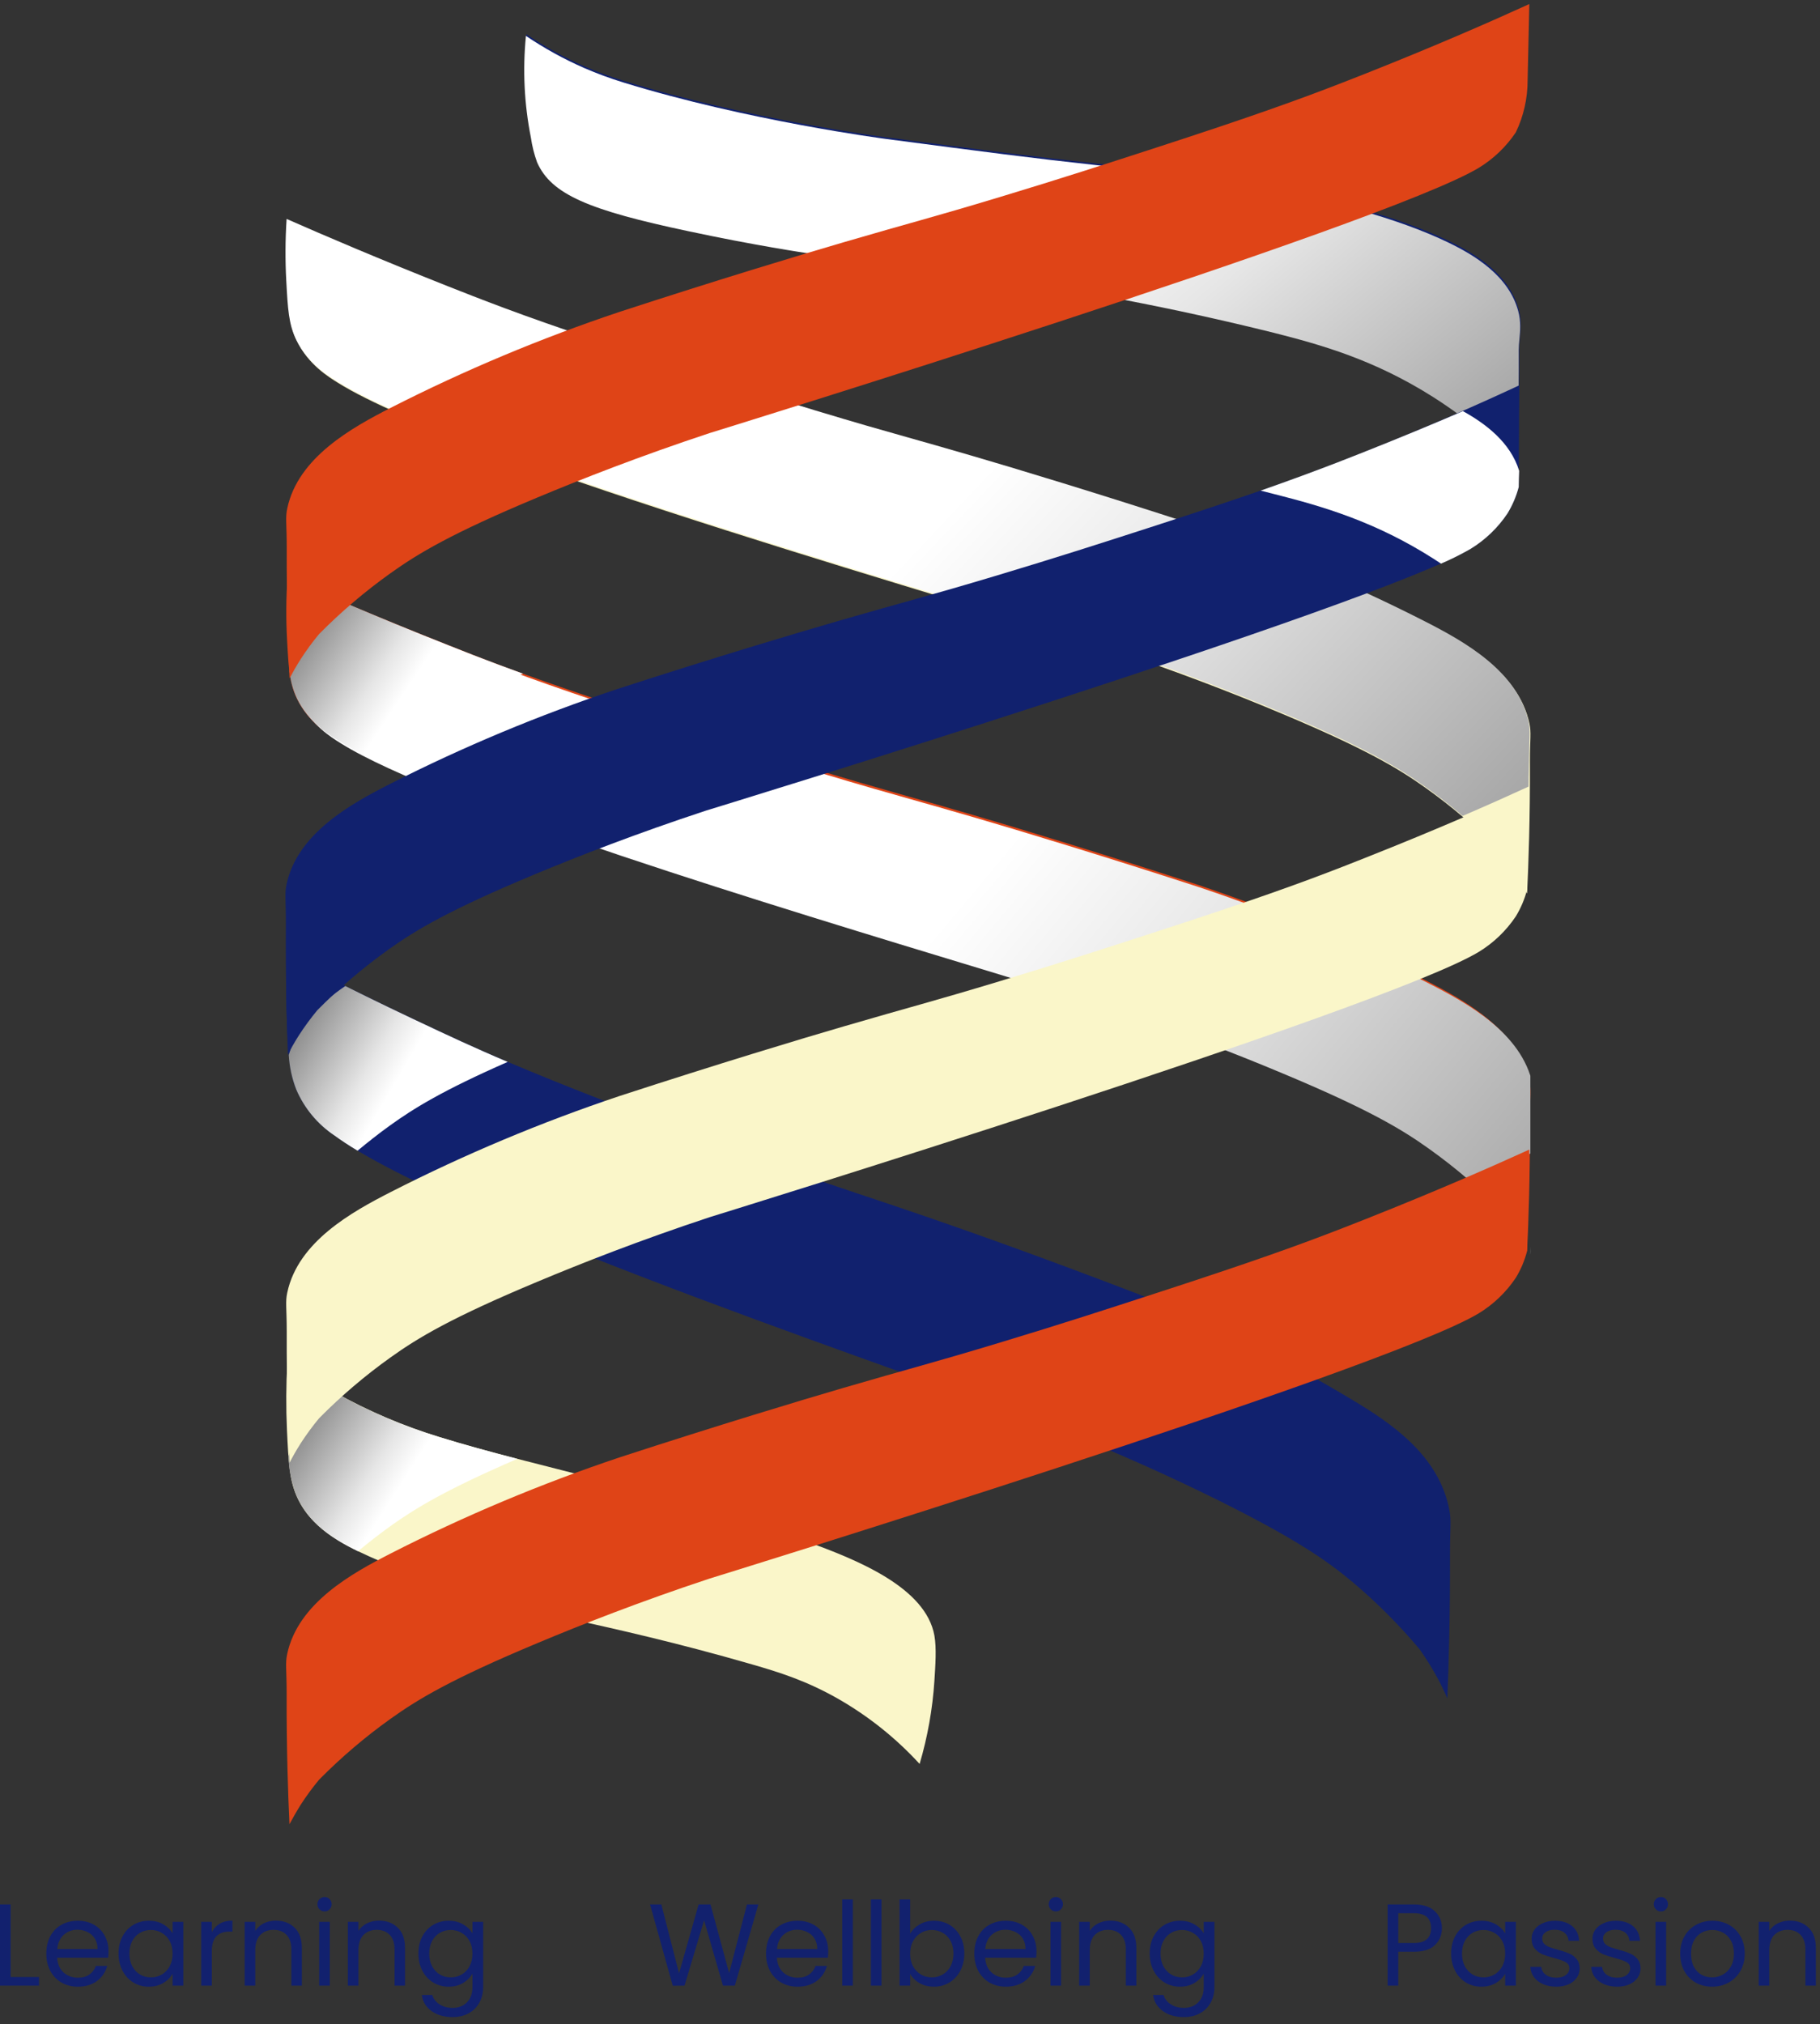 <?xml version="1.0" encoding="UTF-8"?> <svg xmlns="http://www.w3.org/2000/svg" width="250" height="278" viewBox="0 0 250 278" fill="none"><rect x="0" y="0" width="250" height="278" fill="#333333" stroke="none"/><g clip-path="url(#clip0)"><path d="M39.48 79.395C39.296 82.207 39.279 85.027 39.431 87.84C39.644 91.82 39.77 93.853 40.792 95.974C42.382 99.253 45.203 100.948 46.422 101.707C63.519 112.41 136.019 132.83 152.094 138.149C161.659 141.324 169.634 144.451 175.729 147.009C187.502 151.928 192.126 154.699 195.887 157.394C199.4 159.9 202.692 162.704 205.726 165.773C206.627 166.868 207.466 168.012 208.24 169.2C208.874 170.201 209.377 171.114 209.765 171.868C209.962 167.752 210.186 161.515 210.153 153.83C210.153 150.551 210.361 149.813 210.087 148.512C208.601 141.488 201.167 137.4 195.876 134.689C185.722 129.511 175.196 125.095 164.387 121.478C150.853 117.067 139.462 113.634 133.663 111.94C124.311 109.207 121.709 108.6 112.094 105.697C103.617 103.134 97.604 101.177 90.712 98.931C77.238 94.558 70.827 92.23 65.022 89.972L61.792 88.698C52.073 84.856 44.53 81.62 39.48 79.395Z" fill="#DF4417"></path><path d="M39.868 88.256C39.717 85.443 39.733 82.623 39.917 79.811C44.968 82.036 52.511 85.272 62.229 89.115L65.46 90.388C71.264 92.645 77.676 94.974 91.149 99.347C98.042 101.593 104.054 103.55 112.532 106.114C118.201 107.825 121.432 108.738 125.045 109.759C127.561 110.47 130.262 111.234 134.1 112.356C139.9 114.05 151.291 117.483 164.824 121.894C175.634 125.511 186.159 129.927 196.314 135.105C201.605 137.816 209.038 141.904 210.525 148.928C210.698 149.75 210.678 150.348 210.641 151.505C210.619 152.178 210.59 153.04 210.59 154.246C210.623 161.931 210.399 168.168 210.202 172.284C210.199 172.277 210.195 172.27 210.192 172.264L210.508 158.313C208.137 159.392 205.241 160.687 201.846 162.15C200.074 160.619 198.232 159.171 196.324 157.81C192.564 155.115 187.94 152.344 176.166 147.425C170.072 144.867 162.097 141.74 152.532 138.565C148.98 137.39 142.676 135.478 134.823 133.097C107.128 124.698 60.179 110.461 46.859 102.123C46.828 102.104 46.796 102.084 46.763 102.063C45.497 101.276 42.779 99.585 41.229 96.39C40.207 94.269 40.081 92.236 39.868 88.256Z" fill="url(#paint0_linear)" style="mix-blend-mode:multiply"></path><path d="M39.467 131.394C39.295 134.488 39.278 137.589 39.418 140.686C39.62 145.058 39.741 147.31 40.697 149.644C41.802 152.218 43.631 154.415 45.961 155.968C61.965 167.758 129.808 190.24 144.85 196.115C153.803 199.614 161.248 203.057 166.965 205.878C177.985 211.343 182.27 214.35 185.828 217.329C189.156 220.134 192.233 223.223 195.027 226.561C195.879 227.777 196.665 229.038 197.383 230.338C197.979 231.431 198.449 232.442 198.81 233.278C198.996 228.736 199.203 221.871 199.176 213.382C199.176 209.769 199.367 208.96 199.11 207.523C197.722 199.783 190.764 195.285 185.79 192.295C176.398 186.641 166.552 181.776 156.356 177.75C143.691 172.885 133.033 169.103 127.605 167.239C118.86 164.227 116.422 163.56 107.425 160.357C99.489 157.537 93.864 155.378 87.414 152.907C74.805 148.076 68.83 145.523 63.364 143.036L60.342 141.637C51.241 137.406 44.195 133.842 39.467 131.394Z" fill="#11216E"></path><path d="M204.286 59.779C205.191 60.866 206.023 62.011 206.778 63.206C207.369 64.13 207.872 65.026 208.298 65.874C208.495 61.752 208.713 55.521 208.681 47.836C208.681 46.316 209.178 44.622 208.615 42.512C207.309 37.631 202.548 34.811 199.104 33.138C184.346 25.983 159.711 23.436 150.54 22.447C142.007 21.523 135.208 20.632 121.619 18.845C121.619 18.845 102.718 16.369 85.681 11.105C83.864 10.547 82.079 9.889 80.335 9.132C77.531 7.906 74.846 6.426 72.311 4.71C71.847 9.379 72.077 14.091 72.995 18.692C73.161 19.85 73.447 20.987 73.847 22.086C75.799 26.492 80.953 28.645 94.618 31.537C103.571 33.45 110.436 34.483 111.469 34.636C121.986 36.194 128.315 36.822 133.606 37.549C147.543 39.443 161.367 42.093 175.016 45.486C181.477 47.126 188.812 49.164 196.94 54.324C199.517 55.963 201.972 57.786 204.286 59.779Z" fill="#11216E"></path><path d="M60.336 197.372C55.349 195.846 50.539 193.792 45.988 191.245C43.742 189.988 41.565 188.61 39.467 187.118C39.295 190.213 39.278 193.314 39.418 196.41C39.626 200.931 39.773 203.188 40.697 205.374C42.567 209.802 46.852 212.021 50.656 213.748C60.713 218.307 69.705 220.427 78.762 222.461C84.517 223.751 92.771 225.565 103.287 228.604C106.966 229.67 110.705 230.818 115.105 233.322C119.284 235.71 123.068 238.732 126.321 242.28C127.421 238.554 128.103 234.717 128.354 230.84C128.485 228.763 128.66 226.38 128.354 224.658C127.174 218.044 117.767 214.24 110.683 211.693C91.508 204.806 73.777 201.543 60.336 197.372Z" fill="#FAF6C9"></path><path d="M208.6 53.153C208.616 51.537 208.622 49.835 208.614 48.055C208.614 47.593 208.66 47.115 208.708 46.614C208.819 45.467 208.94 44.199 208.549 42.731C207.242 37.85 202.481 35.029 199.038 33.357C184.553 26.334 160.553 23.751 150.998 22.722C150.818 22.703 150.643 22.684 150.473 22.666C141.941 21.742 135.141 20.851 121.553 19.064C121.553 19.064 102.652 16.587 85.615 11.324C83.797 10.766 82.013 10.107 80.269 9.351C77.465 8.125 74.779 6.644 72.245 4.929C71.78 9.597 72.011 14.309 72.928 18.91C73.095 20.068 73.38 21.206 73.781 22.305C75.732 26.71 80.887 28.864 94.551 31.755C103.505 33.669 110.37 34.702 111.403 34.855C118.226 35.865 123.286 36.485 127.444 36.994C129.695 37.269 131.682 37.513 133.54 37.768C147.477 39.662 161.3 42.311 174.95 45.704C181.41 47.344 188.746 49.383 196.873 54.543C198.046 55.289 199.194 56.073 200.314 56.894C203.546 55.481 206.317 54.218 208.6 53.153Z" fill="url(#paint1_linear)" style="mix-blend-mode:multiply"></path><path style="mix-blend-mode:multiply" d="M71.847 92.531C69.289 91.607 67.108 90.787 65.009 89.973L61.778 88.699C56.312 86.546 51.579 84.583 47.567 82.878C44.135 85.179 40.97 88.158 39.762 92.137C39.887 93.463 40.24 94.758 40.806 95.963C42.396 99.243 45.217 100.937 46.436 101.697C47.89 102.589 49.39 103.404 50.929 104.14C51.792 103.463 52.7 102.774 53.661 102.08C57.22 99.543 61.516 96.953 71.847 92.531Z" fill="url(#paint2_linear)"></path><path style="mix-blend-mode:multiply" d="M39.621 200.062C39.679 201.895 40.048 203.704 40.714 205.413C42.354 209.239 45.798 211.426 49.17 213.065C50.515 211.972 52.018 210.77 53.674 209.584C57.145 207.107 61.326 204.588 71.056 200.379C67.257 199.39 63.671 198.411 60.353 197.384C55.432 195.885 50.683 193.87 46.186 191.371C43.185 193.585 40.599 196.4 39.621 200.062Z" fill="url(#paint3_linear)"></path><path style="mix-blend-mode:multiply" d="M69.732 145.856C67.349 144.845 65.321 143.938 63.359 143.047L60.336 141.647C55.417 139.352 51.11 137.275 47.431 135.433C43.982 137.777 40.817 140.817 39.664 144.9C39.757 146.529 40.105 148.134 40.697 149.655C41.802 152.228 43.63 154.426 45.961 155.979C46.857 156.635 47.918 157.329 49.115 158.051C50.443 156.957 51.919 155.771 53.547 154.602C56.865 152.213 60.817 149.775 69.732 145.856Z" fill="url(#paint4_linear)"></path><path d="M210.071 108.234L209.754 122.238C209.421 123.514 208.903 124.735 208.218 125.862C206.895 127.841 205.157 129.509 203.124 130.748C190.077 138.608 97.457 167.19 97.457 167.19C87.864 170.365 79.917 173.492 73.817 176.05C62.043 180.969 57.419 183.741 53.658 186.435C50.144 188.94 46.852 191.743 43.82 194.814C42.915 195.906 42.075 197.051 41.305 198.242C40.666 199.242 40.163 200.155 39.775 200.909C39.578 196.788 39.36 190.556 39.387 182.871C39.387 179.592 39.179 178.854 39.458 177.553C40.939 170.529 48.373 166.441 53.669 163.73C63.813 158.556 74.328 154.144 85.126 150.53C98.659 146.119 110.045 142.681 115.85 140.992C125.202 138.259 127.798 137.652 137.413 134.744C145.896 132.181 151.903 130.224 158.801 127.983C172.274 123.61 178.68 121.282 184.491 119.024L187.721 117.751C197.428 113.903 204.966 110.585 210.071 108.234Z" fill="#FAF6C9"></path><path d="M39.48 30.263C39.296 33.074 39.279 35.894 39.431 38.708C39.644 42.692 39.77 44.72 40.792 46.841C42.382 50.12 45.203 51.82 46.422 52.58C63.519 63.282 136.019 83.687 152.094 89.021C161.659 92.197 169.634 95.318 175.729 97.876C187.502 102.795 192.126 105.572 195.887 108.261C199.4 110.767 202.692 113.571 205.726 116.641C206.628 117.734 207.468 118.878 208.24 120.068C208.874 121.068 209.377 121.975 209.765 122.735C209.962 118.614 210.186 112.383 210.153 104.698C210.153 101.418 210.361 100.68 210.087 99.379C208.601 92.35 201.167 88.267 195.876 85.556C185.721 80.38 175.196 75.966 164.387 72.35C150.853 67.934 139.462 64.501 133.663 62.807C124.311 60.074 121.709 59.472 112.094 56.565C103.617 54.001 97.604 52.044 90.712 49.803C77.238 45.431 70.827 43.097 65.022 40.839C63.748 40.347 62.781 39.965 61.792 39.571C52.073 35.723 44.53 32.487 39.48 30.263Z" fill="#FAF6C9"></path><path d="M39.321 38.516C39.17 35.703 39.186 32.883 39.37 30.071C44.421 32.296 51.964 35.532 61.682 39.38C62.672 39.773 63.639 40.156 64.913 40.648C70.718 42.905 77.129 45.239 90.603 49.612L90.802 49.677C97.612 51.891 103.59 53.835 111.985 56.373C117.67 58.093 120.904 59.006 124.53 60.03L124.53 60.03L124.531 60.03C127.037 60.738 129.732 61.498 133.554 62.615C139.353 64.31 150.744 67.742 164.278 72.159C175.087 75.774 185.612 80.188 195.767 85.365C201.058 88.076 208.491 92.159 209.978 99.188C210.151 100.01 210.131 100.608 210.094 101.764V101.764C210.072 102.438 209.962 106.837 209.962 108.043C207.499 109.177 204.47 110.536 200.904 112.071C199.254 110.665 197.544 109.33 195.778 108.07C192.017 105.381 187.393 102.604 175.619 97.685C169.525 95.127 161.55 92.006 151.985 88.83C148.388 87.636 141.968 85.689 133.976 83.264C106.243 74.851 59.584 60.697 46.312 52.389L46.224 52.334C44.962 51.548 42.236 49.852 40.682 46.649C39.66 44.529 39.534 42.501 39.321 38.516Z" fill="url(#paint5_linear)" style="mix-blend-mode:multiply"></path><path d="M210.07 157.897L209.753 171.874C209.421 173.152 208.904 174.375 208.217 175.503C206.894 177.483 205.156 179.15 203.123 180.39C190.076 188.25 97.456 216.825 97.456 216.825C87.863 220.001 79.916 223.128 73.816 225.686C62.042 230.605 57.418 233.376 53.658 236.071C50.144 238.579 46.852 241.384 43.819 244.456C42.914 245.548 42.075 246.692 41.305 247.883C40.676 248.889 40.173 249.801 39.763 250.556C39.566 246.434 39.348 240.203 39.375 232.518C39.375 229.239 39.167 228.501 39.446 227.194C40.928 220.171 48.361 216.088 53.658 213.376C63.802 208.202 74.316 203.788 85.114 200.171C98.647 195.76 110.033 192.327 115.838 190.633C125.19 187.9 127.786 187.299 137.401 184.391C145.884 181.827 151.891 179.87 158.789 177.624C172.262 173.251 178.669 170.923 184.479 168.665C184.845 168.523 186.004 168.075 187.709 167.397C197.428 163.544 204.965 160.22 210.07 157.897Z" fill="#DF4417"></path><path d="M210.071 0.556C209.994 4.061 209.916 7.563 209.836 11.061C209.836 13.52 209.285 15.948 208.224 18.167C206.9 20.146 205.161 21.813 203.129 23.053C190.077 30.908 97.457 59.489 97.457 59.489C87.864 62.665 79.917 65.786 73.817 68.333C62.043 73.252 57.419 76.029 53.658 78.718C50.144 81.223 46.852 84.026 43.82 87.097C42.915 88.189 42.075 89.334 41.305 90.525C40.666 91.525 40.163 92.432 39.775 93.192C39.578 89.071 39.36 82.84 39.387 75.154C39.387 71.875 39.179 71.137 39.458 69.836C40.939 62.807 48.373 58.724 53.669 56.013C63.824 50.839 74.349 46.429 85.159 42.818C98.692 38.402 110.078 34.969 115.882 33.275C125.235 30.542 127.831 29.94 137.445 27.033C145.928 24.469 151.936 22.512 158.834 20.271C172.307 15.899 178.713 13.565 184.523 11.307C184.89 11.171 186.048 10.717 187.754 10.039C197.428 6.202 204.966 2.884 210.071 0.556Z" fill="#DF4417"></path><path d="M208.688 52.925C208.666 57.589 208.642 62.253 208.617 66.918C208.278 68.186 207.759 69.399 207.075 70.52C205.754 72.487 204.021 74.145 201.997 75.379C188.983 83.179 96.959 111.344 96.959 111.344C87.448 114.476 79.523 117.565 73.456 120.09C61.748 124.976 57.167 127.709 53.401 130.393C49.897 132.893 46.615 135.689 43.59 138.751C42.688 139.84 41.85 140.98 41.081 142.167C40.441 143.167 39.938 144.074 39.55 144.829C39.397 140.707 39.217 134.471 39.272 126.775C39.272 123.495 39.086 122.752 39.364 121.451C40.857 114.433 48.263 110.382 53.549 107.688C63.636 102.562 74.092 98.197 84.83 94.63C98.282 90.257 109.596 86.895 115.363 85.228C124.655 82.539 127.24 81.949 136.794 79.085C145.217 76.559 151.192 74.63 158.046 72.416C171.437 68.087 177.811 65.802 183.599 63.572L186.797 62.321C196.269 58.577 203.664 55.27 208.688 52.925Z" fill="#11216E"></path><path style="mix-blend-mode:multiply" d="M207.075 70.519C207.76 69.393 208.279 68.175 208.616 66.901C208.616 66.157 208.654 65.414 208.676 64.671C207.474 60.735 204.019 58.166 200.953 56.472C196.946 58.199 192.207 60.172 186.807 62.304L183.598 63.561C180.581 64.72 177.406 65.9 173.164 67.387L175.154 67.895C181.609 69.535 188.939 71.629 197.045 76.827L197.941 77.417C199.33 76.821 200.685 76.146 201.997 75.395C204.022 74.156 205.755 72.493 207.075 70.519Z" fill="url(#paint6_linear)"></path></g><path d="M1.456 271.548H5.36V272.732H0V261.58H1.456V271.548Z" fill="#12216E"></path><path d="M14.906 268.012C14.906 268.289 14.89 268.582 14.858 268.892H7.85C7.904 269.756 8.197 270.433 8.73 270.924C9.274 271.404 9.93 271.644 10.698 271.644C11.328 271.644 11.85 271.5 12.266 271.212C12.693 270.913 12.992 270.518 13.162 270.028H14.73C14.496 270.87 14.026 271.558 13.322 272.092C12.618 272.614 11.744 272.876 10.698 272.876C9.866 272.876 9.12 272.689 8.458 272.316C7.808 271.942 7.296 271.414 6.922 270.732C6.549 270.038 6.362 269.238 6.362 268.332C6.362 267.425 6.544 266.63 6.906 265.948C7.269 265.265 7.776 264.742 8.426 264.38C9.088 264.006 9.845 263.82 10.698 263.82C11.53 263.82 12.266 264.001 12.906 264.364C13.546 264.726 14.037 265.228 14.378 265.868C14.73 266.497 14.906 267.212 14.906 268.012ZM13.402 267.708C13.402 267.153 13.28 266.678 13.034 266.284C12.789 265.878 12.453 265.574 12.026 265.372C11.61 265.158 11.146 265.052 10.634 265.052C9.898 265.052 9.269 265.286 8.746 265.756C8.234 266.225 7.941 266.876 7.866 267.708H13.402Z" fill="#12216E"></path><path d="M16.284 268.316C16.284 267.42 16.465 266.636 16.828 265.964C17.191 265.281 17.687 264.753 18.316 264.38C18.956 264.006 19.666 263.82 20.444 263.82C21.212 263.82 21.879 263.985 22.444 264.316C23.009 264.646 23.431 265.062 23.708 265.564V263.964H25.18V272.732H23.708V271.1C23.42 271.612 22.988 272.038 22.412 272.38C21.847 272.71 21.186 272.876 20.428 272.876C19.649 272.876 18.945 272.684 18.316 272.3C17.687 271.916 17.191 271.377 16.828 270.684C16.465 269.99 16.284 269.201 16.284 268.316ZM23.708 268.332C23.708 267.67 23.575 267.094 23.308 266.604C23.041 266.113 22.679 265.74 22.22 265.484C21.772 265.217 21.276 265.084 20.732 265.084C20.188 265.084 19.692 265.212 19.244 265.468C18.796 265.724 18.439 266.097 18.172 266.588C17.905 267.078 17.772 267.654 17.772 268.316C17.772 268.988 17.905 269.574 18.172 270.076C18.439 270.566 18.796 270.945 19.244 271.212C19.692 271.468 20.188 271.596 20.732 271.596C21.276 271.596 21.772 271.468 22.22 271.212C22.679 270.945 23.041 270.566 23.308 270.076C23.575 269.574 23.708 268.993 23.708 268.332Z" fill="#12216E"></path><path d="M29.097 265.388C29.353 264.886 29.715 264.497 30.185 264.22C30.665 263.942 31.246 263.804 31.929 263.804V265.308H31.545C29.913 265.308 29.097 266.193 29.097 267.964V272.732H27.641V263.964H29.097V265.388Z" fill="#12216E"></path><path d="M37.881 263.804C38.948 263.804 39.812 264.129 40.473 264.78C41.135 265.42 41.465 266.348 41.465 267.564V272.732H40.025V267.772C40.025 266.897 39.807 266.23 39.369 265.772C38.932 265.302 38.335 265.068 37.577 265.068C36.809 265.068 36.196 265.308 35.737 265.788C35.289 266.268 35.065 266.966 35.065 267.884V272.732H33.609V263.964H35.065V265.212C35.353 264.764 35.743 264.417 36.233 264.172C36.735 263.926 37.284 263.804 37.881 263.804Z" fill="#12216E"></path><path d="M44.596 262.54C44.318 262.54 44.084 262.444 43.892 262.252C43.7 262.06 43.604 261.825 43.604 261.548C43.604 261.27 43.7 261.036 43.892 260.844C44.084 260.652 44.318 260.556 44.596 260.556C44.862 260.556 45.086 260.652 45.268 260.844C45.46 261.036 45.556 261.27 45.556 261.548C45.556 261.825 45.46 262.06 45.268 262.252C45.086 262.444 44.862 262.54 44.596 262.54ZM45.3 263.964V272.732H43.844V263.964H45.3Z" fill="#12216E"></path><path d="M52.053 263.804C53.12 263.804 53.984 264.129 54.645 264.78C55.307 265.42 55.637 266.348 55.637 267.564V272.732H54.197V267.772C54.197 266.897 53.979 266.23 53.541 265.772C53.104 265.302 52.507 265.068 51.749 265.068C50.981 265.068 50.368 265.308 49.909 265.788C49.461 266.268 49.237 266.966 49.237 267.884V272.732H47.781V263.964H49.237V265.212C49.525 264.764 49.915 264.417 50.405 264.172C50.907 263.926 51.456 263.804 52.053 263.804Z" fill="#12216E"></path><path d="M61.632 263.82C62.389 263.82 63.05 263.985 63.616 264.316C64.192 264.646 64.618 265.062 64.896 265.564V263.964H66.368V272.924C66.368 273.724 66.197 274.433 65.856 275.052C65.514 275.681 65.024 276.172 64.384 276.524C63.754 276.876 63.018 277.052 62.176 277.052C61.024 277.052 60.064 276.78 59.296 276.236C58.528 275.692 58.074 274.95 57.936 274.012H59.376C59.536 274.545 59.866 274.972 60.368 275.292C60.869 275.622 61.472 275.788 62.176 275.788C62.976 275.788 63.626 275.537 64.128 275.036C64.64 274.534 64.896 273.83 64.896 272.924V271.084C64.608 271.596 64.181 272.022 63.616 272.364C63.05 272.705 62.389 272.876 61.632 272.876C60.853 272.876 60.144 272.684 59.504 272.3C58.874 271.916 58.378 271.377 58.016 270.684C57.653 269.99 57.472 269.201 57.472 268.316C57.472 267.42 57.653 266.636 58.016 265.964C58.378 265.281 58.874 264.753 59.504 264.38C60.144 264.006 60.853 263.82 61.632 263.82ZM64.896 268.332C64.896 267.67 64.762 267.094 64.496 266.604C64.229 266.113 63.866 265.74 63.408 265.484C62.96 265.217 62.464 265.084 61.92 265.084C61.376 265.084 60.88 265.212 60.432 265.468C59.984 265.724 59.626 266.097 59.36 266.588C59.093 267.078 58.96 267.654 58.96 268.316C58.96 268.988 59.093 269.574 59.36 270.076C59.626 270.566 59.984 270.945 60.432 271.212C60.88 271.468 61.376 271.596 61.92 271.596C62.464 271.596 62.96 271.468 63.408 271.212C63.866 270.945 64.229 270.566 64.496 270.076C64.762 269.574 64.896 268.993 64.896 268.332Z" fill="#12216E"></path><path d="M104.172 261.58L100.94 272.732H99.308L96.716 263.756L94.028 272.732L92.412 272.748L89.292 261.58H90.844L93.276 271.036L95.964 261.58H97.596L100.156 271.004L102.604 261.58H104.172Z" fill="#12216E"></path><path d="M113.766 268.012C113.766 268.289 113.75 268.582 113.718 268.892H106.71C106.763 269.756 107.056 270.433 107.59 270.924C108.134 271.404 108.79 271.644 109.558 271.644C110.187 271.644 110.71 271.5 111.126 271.212C111.552 270.913 111.851 270.518 112.022 270.028H113.59C113.355 270.87 112.886 271.558 112.182 272.092C111.478 272.614 110.603 272.876 109.558 272.876C108.726 272.876 107.979 272.689 107.318 272.316C106.667 271.942 106.155 271.414 105.782 270.732C105.408 270.038 105.222 269.238 105.222 268.332C105.222 267.425 105.403 266.63 105.766 265.948C106.128 265.265 106.635 264.742 107.286 264.38C107.947 264.006 108.704 263.82 109.558 263.82C110.39 263.82 111.126 264.001 111.766 264.364C112.406 264.726 112.896 265.228 113.238 265.868C113.59 266.497 113.766 267.212 113.766 268.012ZM112.262 267.708C112.262 267.153 112.139 266.678 111.894 266.284C111.648 265.878 111.312 265.574 110.886 265.372C110.47 265.158 110.006 265.052 109.494 265.052C108.758 265.052 108.128 265.286 107.606 265.756C107.094 266.225 106.8 266.876 106.726 267.708H112.262Z" fill="#12216E"></path><path d="M117.144 260.892V272.732H115.688V260.892H117.144Z" fill="#12216E"></path><path d="M121.081 260.892V272.732H119.625V260.892H121.081Z" fill="#12216E"></path><path d="M125.019 265.596C125.317 265.073 125.754 264.646 126.33 264.316C126.906 263.985 127.563 263.82 128.299 263.82C129.088 263.82 129.797 264.006 130.427 264.38C131.056 264.753 131.552 265.281 131.915 265.964C132.277 266.636 132.459 267.42 132.459 268.316C132.459 269.201 132.277 269.99 131.915 270.684C131.552 271.377 131.051 271.916 130.411 272.3C129.781 272.684 129.077 272.876 128.299 272.876C127.541 272.876 126.875 272.71 126.299 272.38C125.733 272.049 125.307 271.628 125.019 271.116V272.732H123.562V260.892H125.019V265.596ZM130.971 268.316C130.971 267.654 130.837 267.078 130.571 266.588C130.304 266.097 129.941 265.724 129.483 265.468C129.035 265.212 128.538 265.084 127.994 265.084C127.461 265.084 126.965 265.217 126.506 265.484C126.058 265.74 125.696 266.118 125.418 266.62C125.152 267.11 125.019 267.681 125.019 268.332C125.019 268.993 125.152 269.574 125.418 270.076C125.696 270.566 126.058 270.945 126.506 271.212C126.965 271.468 127.461 271.596 127.994 271.596C128.538 271.596 129.035 271.468 129.483 271.212C129.941 270.945 130.304 270.566 130.571 270.076C130.837 269.574 130.971 268.988 130.971 268.316Z" fill="#12216E"></path><path d="M142.375 268.012C142.375 268.289 142.359 268.582 142.327 268.892H135.319C135.372 269.756 135.666 270.433 136.199 270.924C136.743 271.404 137.399 271.644 138.167 271.644C138.796 271.644 139.319 271.5 139.735 271.212C140.162 270.913 140.46 270.518 140.631 270.028H142.199C141.964 270.87 141.495 271.558 140.791 272.092C140.087 272.614 139.212 272.876 138.167 272.876C137.335 272.876 136.588 272.689 135.927 272.316C135.276 271.942 134.764 271.414 134.391 270.732C134.018 270.038 133.831 269.238 133.831 268.332C133.831 267.425 134.012 266.63 134.375 265.948C134.738 265.265 135.244 264.742 135.895 264.38C136.556 264.006 137.314 263.82 138.167 263.82C138.999 263.82 139.735 264.001 140.375 264.364C141.015 264.726 141.506 265.228 141.847 265.868C142.199 266.497 142.375 267.212 142.375 268.012ZM140.871 267.708C140.871 267.153 140.748 266.678 140.503 266.284C140.258 265.878 139.922 265.574 139.495 265.372C139.079 265.158 138.615 265.052 138.103 265.052C137.367 265.052 136.738 265.286 136.215 265.756C135.703 266.225 135.41 266.876 135.335 267.708H140.871Z" fill="#12216E"></path><path d="M145.049 262.54C144.772 262.54 144.537 262.444 144.345 262.252C144.153 262.06 144.057 261.825 144.057 261.548C144.057 261.27 144.153 261.036 144.345 260.844C144.537 260.652 144.772 260.556 145.049 260.556C145.316 260.556 145.54 260.652 145.721 260.844C145.913 261.036 146.009 261.27 146.009 261.548C146.009 261.825 145.913 262.06 145.721 262.252C145.54 262.444 145.316 262.54 145.049 262.54ZM145.753 263.964V272.732H144.297V263.964H145.753Z" fill="#12216E"></path><path d="M152.506 263.804C153.573 263.804 154.437 264.129 155.098 264.78C155.76 265.42 156.09 266.348 156.09 267.564V272.732H154.65V267.772C154.65 266.897 154.432 266.23 153.994 265.772C153.557 265.302 152.96 265.068 152.202 265.068C151.434 265.068 150.821 265.308 150.362 265.788C149.914 266.268 149.69 266.966 149.69 267.884V272.732H148.234V263.964H149.69V265.212C149.978 264.764 150.368 264.417 150.858 264.172C151.36 263.926 151.909 263.804 152.506 263.804Z" fill="#12216E"></path><path d="M162.085 263.82C162.842 263.82 163.503 263.985 164.069 264.316C164.645 264.646 165.071 265.062 165.349 265.564V263.964H166.821V272.924C166.821 273.724 166.65 274.433 166.309 275.052C165.967 275.681 165.477 276.172 164.837 276.524C164.207 276.876 163.471 277.052 162.629 277.052C161.477 277.052 160.517 276.78 159.749 276.236C158.981 275.692 158.527 274.95 158.389 274.012H159.829C159.989 274.545 160.319 274.972 160.821 275.292C161.322 275.622 161.925 275.788 162.629 275.788C163.429 275.788 164.079 275.537 164.581 275.036C165.093 274.534 165.349 273.83 165.349 272.924V271.084C165.061 271.596 164.634 272.022 164.069 272.364C163.503 272.705 162.842 272.876 162.085 272.876C161.306 272.876 160.597 272.684 159.957 272.3C159.327 271.916 158.831 271.377 158.469 270.684C158.106 269.99 157.925 269.201 157.925 268.316C157.925 267.42 158.106 266.636 158.469 265.964C158.831 265.281 159.327 264.753 159.957 264.38C160.597 264.006 161.306 263.82 162.085 263.82ZM165.349 268.332C165.349 267.67 165.215 267.094 164.949 266.604C164.682 266.113 164.319 265.74 163.861 265.484C163.413 265.217 162.917 265.084 162.373 265.084C161.829 265.084 161.333 265.212 160.885 265.468C160.437 265.724 160.079 266.097 159.813 266.588C159.546 267.078 159.413 267.654 159.413 268.316C159.413 268.988 159.546 269.574 159.813 270.076C160.079 270.566 160.437 270.945 160.885 271.212C161.333 271.468 161.829 271.596 162.373 271.596C162.917 271.596 163.413 271.468 163.861 271.212C164.319 270.945 164.682 270.566 164.949 270.076C165.215 269.574 165.349 268.993 165.349 268.332Z" fill="#12216E"></path><path d="M198.065 264.844C198.065 265.772 197.745 266.545 197.105 267.164C196.476 267.772 195.511 268.076 194.209 268.076H192.065V272.732H190.609V261.58H194.209C195.468 261.58 196.423 261.884 197.073 262.492C197.735 263.1 198.065 263.884 198.065 264.844ZM194.209 266.876C195.02 266.876 195.617 266.7 196.001 266.348C196.385 265.996 196.577 265.494 196.577 264.844C196.577 263.468 195.788 262.78 194.209 262.78H192.065V266.876H194.209Z" fill="#12216E"></path><path d="M199.331 268.316C199.331 267.42 199.512 266.636 199.875 265.964C200.238 265.281 200.734 264.753 201.363 264.38C202.003 264.006 202.712 263.82 203.491 263.82C204.259 263.82 204.926 263.985 205.491 264.316C206.056 264.646 206.478 265.062 206.755 265.564V263.964H208.227V272.732H206.755V271.1C206.467 271.612 206.035 272.038 205.459 272.38C204.894 272.71 204.232 272.876 203.475 272.876C202.696 272.876 201.992 272.684 201.363 272.3C200.734 271.916 200.238 271.377 199.875 270.684C199.512 269.99 199.331 269.201 199.331 268.316ZM206.755 268.332C206.755 267.67 206.622 267.094 206.355 266.604C206.088 266.113 205.726 265.74 205.267 265.484C204.819 265.217 204.323 265.084 203.779 265.084C203.235 265.084 202.739 265.212 202.291 265.468C201.843 265.724 201.486 266.097 201.219 266.588C200.952 267.078 200.819 267.654 200.819 268.316C200.819 268.988 200.952 269.574 201.219 270.076C201.486 270.566 201.843 270.945 202.291 271.212C202.739 271.468 203.235 271.596 203.779 271.596C204.323 271.596 204.819 271.468 205.267 271.212C205.726 270.945 206.088 270.566 206.355 270.076C206.622 269.574 206.755 268.993 206.755 268.332Z" fill="#12216E"></path><path d="M213.792 272.876C213.12 272.876 212.517 272.764 211.984 272.54C211.45 272.305 211.029 271.985 210.72 271.58C210.41 271.164 210.24 270.689 210.208 270.156H211.712C211.754 270.593 211.957 270.95 212.32 271.228C212.693 271.505 213.178 271.644 213.776 271.644C214.33 271.644 214.768 271.521 215.088 271.276C215.408 271.03 215.568 270.721 215.568 270.348C215.568 269.964 215.397 269.681 215.056 269.5C214.714 269.308 214.186 269.121 213.472 268.94C212.821 268.769 212.288 268.598 211.872 268.428C211.466 268.246 211.114 267.985 210.816 267.644C210.528 267.292 210.383 266.833 210.383 266.268C210.383 265.82 210.517 265.409 210.784 265.036C211.05 264.662 211.429 264.369 211.92 264.156C212.41 263.932 212.97 263.82 213.6 263.82C214.57 263.82 215.354 264.065 215.952 264.556C216.549 265.046 216.869 265.718 216.911 266.572H215.456C215.424 266.113 215.237 265.745 214.896 265.468C214.565 265.19 214.117 265.052 213.551 265.052C213.029 265.052 212.613 265.164 212.304 265.388C211.994 265.612 211.84 265.905 211.84 266.268C211.84 266.556 211.93 266.796 212.112 266.988C212.304 267.169 212.538 267.318 212.816 267.436C213.104 267.542 213.498 267.665 214 267.804C214.629 267.974 215.141 268.145 215.536 268.316C215.93 268.476 216.266 268.721 216.544 269.052C216.832 269.382 216.981 269.814 216.992 270.348C216.992 270.828 216.858 271.26 216.592 271.644C216.325 272.028 215.946 272.332 215.456 272.556C214.976 272.769 214.421 272.876 213.792 272.876Z" fill="#12216E"></path><path d="M222.151 272.876C221.479 272.876 220.876 272.764 220.343 272.54C219.81 272.305 219.388 271.985 219.079 271.58C218.77 271.164 218.599 270.689 218.567 270.156H220.071C220.114 270.593 220.316 270.95 220.679 271.228C221.052 271.505 221.538 271.644 222.135 271.644C222.69 271.644 223.127 271.521 223.447 271.276C223.767 271.03 223.927 270.721 223.927 270.348C223.927 269.964 223.756 269.681 223.415 269.5C223.074 269.308 222.546 269.121 221.831 268.94C221.18 268.769 220.647 268.598 220.231 268.428C219.826 268.246 219.474 267.985 219.175 267.644C218.887 267.292 218.743 266.833 218.743 266.268C218.743 265.82 218.876 265.409 219.143 265.036C219.41 264.662 219.788 264.369 220.279 264.156C220.77 263.932 221.33 263.82 221.959 263.82C222.93 263.82 223.714 264.065 224.311 264.556C224.908 265.046 225.228 265.718 225.271 266.572H223.815C223.783 266.113 223.596 265.745 223.255 265.468C222.924 265.19 222.476 265.052 221.911 265.052C221.388 265.052 220.972 265.164 220.663 265.388C220.354 265.612 220.199 265.905 220.199 266.268C220.199 266.556 220.29 266.796 220.471 266.988C220.663 267.169 220.898 267.318 221.175 267.436C221.463 267.542 221.858 267.665 222.359 267.804C222.988 267.974 223.5 268.145 223.895 268.316C224.29 268.476 224.626 268.721 224.903 269.052C225.191 269.382 225.34 269.814 225.351 270.348C225.351 270.828 225.218 271.26 224.951 271.644C224.684 272.028 224.306 272.332 223.815 272.556C223.335 272.769 222.78 272.876 222.151 272.876Z" fill="#12216E"></path><path d="M228.158 262.54C227.881 262.54 227.646 262.444 227.454 262.252C227.262 262.06 227.166 261.825 227.166 261.548C227.166 261.27 227.262 261.036 227.454 260.844C227.646 260.652 227.881 260.556 228.158 260.556C228.425 260.556 228.649 260.652 228.83 260.844C229.022 261.036 229.118 261.27 229.118 261.548C229.118 261.825 229.022 262.06 228.83 262.252C228.649 262.444 228.425 262.54 228.158 262.54ZM228.862 263.964V272.732H227.406V263.964H228.862Z" fill="#12216E"></path><path d="M235.168 272.876C234.346 272.876 233.6 272.689 232.928 272.316C232.266 271.942 231.744 271.414 231.36 270.732C230.986 270.038 230.8 269.238 230.8 268.332C230.8 267.436 230.992 266.646 231.376 265.964C231.77 265.27 232.304 264.742 232.976 264.38C233.648 264.006 234.4 263.82 235.232 263.82C236.064 263.82 236.816 264.006 237.488 264.38C238.16 264.742 238.688 265.265 239.072 265.948C239.466 266.63 239.664 267.425 239.664 268.332C239.664 269.238 239.461 270.038 239.056 270.732C238.661 271.414 238.122 271.942 237.44 272.316C236.757 272.689 236 272.876 235.168 272.876ZM235.168 271.596C235.69 271.596 236.181 271.473 236.64 271.228C237.098 270.982 237.466 270.614 237.744 270.124C238.032 269.633 238.176 269.036 238.176 268.332C238.176 267.628 238.037 267.03 237.76 266.54C237.482 266.049 237.12 265.686 236.672 265.452C236.224 265.206 235.738 265.084 235.216 265.084C234.682 265.084 234.192 265.206 233.744 265.452C233.306 265.686 232.954 266.049 232.688 266.54C232.421 267.03 232.288 267.628 232.288 268.332C232.288 269.046 232.416 269.649 232.672 270.14C232.938 270.63 233.29 270.998 233.728 271.244C234.165 271.478 234.645 271.596 235.168 271.596Z" fill="#12216E"></path><path d="M245.85 263.804C246.917 263.804 247.781 264.129 248.442 264.78C249.103 265.42 249.434 266.348 249.434 267.564V272.732H247.994V267.772C247.994 266.897 247.775 266.23 247.338 265.772C246.901 265.302 246.303 265.068 245.546 265.068C244.778 265.068 244.165 265.308 243.706 265.788C243.258 266.268 243.034 266.966 243.034 267.884V272.732H241.578V263.964H243.034V265.212C243.322 264.764 243.711 264.417 244.202 264.172C244.703 263.926 245.253 263.804 245.85 263.804Z" fill="#12216E"></path><defs><linearGradient id="paint0_linear" x1="122.324" y1="135.266" x2="307.667" y2="290.264" gradientUnits="userSpaceOnUse"><stop stop-color="white"></stop><stop offset="0.13" stop-color="#E6E6E6"></stop><stop offset="1"></stop></linearGradient><linearGradient id="paint1_linear" x1="138.099" y1="36.092" x2="242.322" y2="160.249" gradientUnits="userSpaceOnUse"><stop stop-color="white"></stop><stop offset="0.13" stop-color="#E6E6E6"></stop><stop offset="1"></stop></linearGradient><linearGradient id="paint2_linear" x1="55.261" y1="95.629" x2="27.249" y2="77.084" gradientUnits="userSpaceOnUse"><stop stop-color="white"></stop><stop offset="0.13" stop-color="#E6E6E6"></stop><stop offset="1"></stop></linearGradient><linearGradient id="paint3_linear" x1="54.806" y1="204.381" x2="26.694" y2="186.51" gradientUnits="userSpaceOnUse"><stop stop-color="white"></stop><stop offset="0.13" stop-color="#E6E6E6"></stop><stop offset="1"></stop></linearGradient><linearGradient id="paint4_linear" x1="54.189" y1="148.996" x2="26.016" y2="132.565" gradientUnits="userSpaceOnUse"><stop stop-color="white"></stop><stop offset="0.13" stop-color="#E6E6E6"></stop><stop offset="1"></stop></linearGradient><linearGradient id="paint5_linear" x1="121.777" y1="79.246" x2="288.478" y2="236.458" gradientUnits="userSpaceOnUse"><stop stop-color="white"></stop><stop offset="0.13" stop-color="#E6E6E6"></stop><stop offset="1"></stop></linearGradient><linearGradient id="paint6_linear" x1="9972.44" y1="2705.03" x2="10807.2" y2="1139" gradientUnits="userSpaceOnUse"><stop stop-color="white"></stop><stop offset="1"></stop></linearGradient><clipPath id="clip0"><rect width="171.001" height="250" fill="white" transform="translate(39.215 0.556)"></rect></clipPath></defs></svg> 